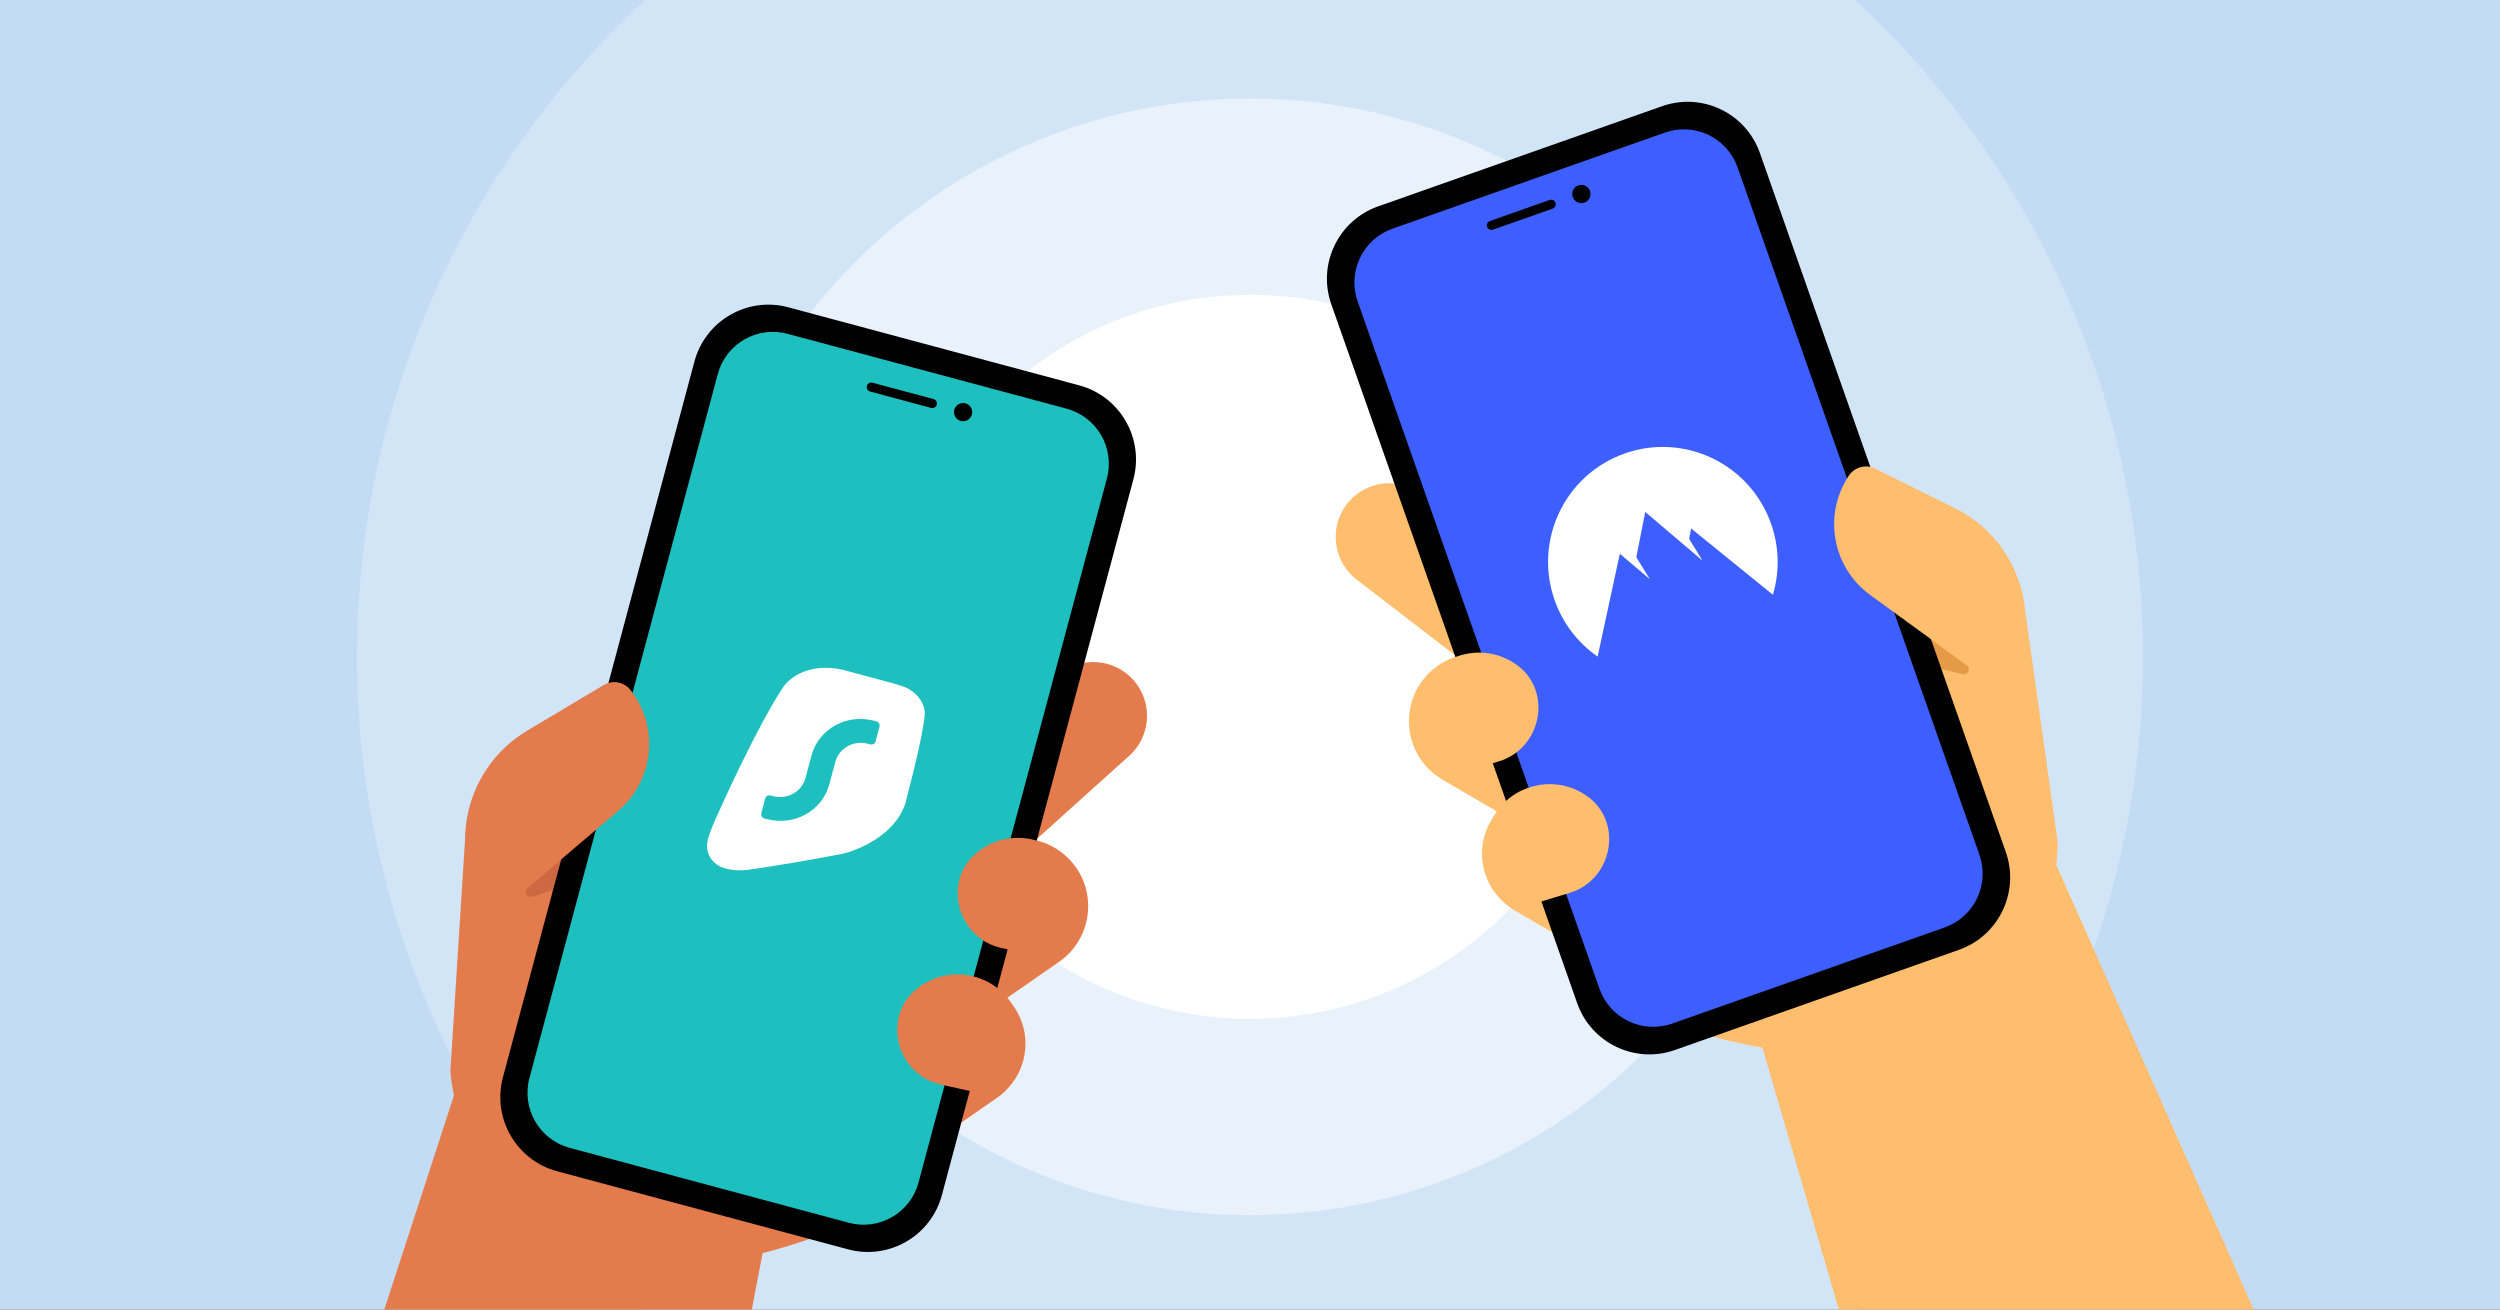 <svg fill="none" height="495" viewBox="0 0 945 495" width="945" xmlns="http://www.w3.org/2000/svg" xmlns:xlink="http://www.w3.org/1999/xlink"><rect x="0" y="0" width="945" height="495" fill="#333333" stroke="none"/><clipPath id="clip0_7328_311"><path d="M0 0H945V495H0Z"/></clipPath><g clip-path="url(#clip0_7328_311)"><path d="M0 0H945V495H0Z" fill="#c3dcf4"/><circle cx="472.5" cy="248.275" fill="#ffffff" opacity=".25" r="337.532"/><circle cx="472.5" cy="248.275" fill="#ffffff" r="136.813"/><circle cx="472.5" cy="248.275" fill="#ffffff" opacity=".5" r="211.047"/><g fill="#e47b4c"><path d="M175.115 403.257 110.284 602.555 247.768 685.118 295.567 435.575 175.115 403.257Z"/><path d="M175.779 317.524 170.237 404.886C172.503 432.74 191.281 455.867 217.329 462.856L215.441 478.981C248.319 487.802 342.206 467.875 353.446 434.283L392.033 318.897 299.025 279.617 175.779 317.524Z"/><path d="M297.798 407.634 347.856 372.905C356.564 366.863 368.54 369.037 374.579 377.757L381.791 388.168C387.83 396.888 385.663 408.875 376.954 414.916L326.897 449.646 297.798 407.634Z"/><path d="M331.585 349.055 371.255 321.533C382.83 313.502 398.756 316.393 406.784 327.984 414.811 339.574 411.929 355.514 400.353 363.545L360.684 391.067C357.817 393.056 353.867 392.339 351.879 389.468L329.992 357.868C328.003 354.998 328.718 351.044 331.585 349.055Z"/><path d="M343.213 283.034 404.168 252.423C413.2 247.886 424.205 250.69 429.961 259.006 435.784 267.421 434.451 278.852 426.851 285.688L376.46 331.031 343.213 283.034Z"/></g><path d="M212.211 324.79 199.392 335.68C198.594 336.359 198.493 337.548 199.156 338.356 199.661 338.961 200.476 339.202 201.226 338.965L215.736 334.239 212.211 324.79Z" fill="#cc6942"/><path d="M407.923 145.658 297.982 116.154C282.521 112.005 266.637 121.177 262.499 136.644L190.107 407.227C185.969 422.694 195.158 438.595 210.607 442.741L320.548 472.244C336.01 476.394 351.893 467.221 356.032 451.754L428.423 181.172C432.561 165.704 423.372 149.803 407.923 145.658Z" fill="#000000"/><path d="M347.212 446.974 418.403 180.882C421.481 169.379 414.65 157.564 403.164 154.482L297.699 126.18C286.201 123.094 274.396 129.922 271.322 141.412L200.131 407.504C197.053 419.007 203.871 430.818 215.37 433.904L320.834 462.206C332.32 465.288 344.135 458.477 347.212 446.974Z" fill="#1ebfbf"/><path d="M337.336 258.227C339.431 258.846 341.411 259.419 342.945 260.125 346.088 261.855 348.784 264.475 349.484 268.458 349.484 268.458 349.686 269.187 349.469 271.075 349.254 272.962 348.315 278.108 348.315 278.108 346.643 286.623 344.377 295.339 342.274 303.56 341.27 306.73 339.537 309.495 337.394 311.874 332.156 317.688 324.47 321.189 319.012 322.619 305.754 325.228 293.05 327.309 282.352 328.861 271.214 329.805 267.59 324.884 267.23 320.101 267.24 318.828 267.46 317.574 267.81 316.455 267.81 316.455 268.629 313.767 270.524 309.501 272.418 305.235 286.176 274.547 296.136 259.596 298.556 256.174 305.696 250.445 318.321 253.123L337.336 258.227Z" fill="#ffffff"/><path d="M331.245 272.678C332.149 272.921 332.692 273.825 332.459 274.697L330.98 280.227C330.746 281.1 329.824 281.611 328.92 281.368L328.102 281.149C322.68 279.693 317.149 282.758 315.749 287.994L313.477 296.486C310.792 306.521 300.191 312.395 289.799 309.606L288.981 309.386C288.077 309.144 287.534 308.24 287.767 307.367L289.247 301.837C289.48 300.964 290.402 300.454 291.305 300.696L292.124 300.916C297.546 302.371 303.077 299.307 304.477 294.071L306.749 285.578C309.433 275.543 320.034 269.669 330.427 272.459L331.245 272.678Z" fill="#1ebfbf"/><path d="M363.158 159.121C364.999 159.615 366.89 158.523 367.383 156.681 367.876 154.839 366.783 152.946 364.942 152.452 363.101 151.958 361.209 153.05 360.717 154.892 360.224 156.734 361.317 158.627 363.158 159.121Z" fill="#000000"/><path d="M329.801 144.659 352.878 150.85C353.796 151.096 354.352 152.041 354.103 152.971 353.857 153.889 352.913 154.445 351.982 154.195L328.905 148.004C327.987 147.758 327.431 146.813 327.68 145.883 327.926 144.965 328.87 144.409 329.801 144.659Z" fill="#000000"/><path d="M377.068 414.708C388.206 406.987 390.98 391.68 383.248 380.528L382.131 378.907C374.411 367.758 359.114 364.975 347.972 372.709 347.509 373.029 347.055 373.366 346.626 373.71 333.17 384.451 338.878 406.241 355.676 409.966L377.068 414.708Z" fill="#e47b4c"/><path d="M399.918 363.083C411.057 355.362 413.831 340.055 406.099 328.903L404.982 327.281C397.262 316.133 381.965 313.35 370.823 321.084 370.36 321.404 369.906 321.741 369.477 322.085 356.021 332.825 361.729 354.616 378.527 358.341L399.918 363.083Z" fill="#e47b4c"/><path d="M185.919 347.167C168.16 324.259 174.449 290.983 199.326 276.156L228.214 258.938C231.583 256.929 235.922 257.742 238.344 260.833 249.28 274.829 247.24 294.947 233.726 306.456L185.919 347.167Z" fill="#e47b4c"/><path d="M772.834 316.945 890.924 582.925 738.023 642.077 655.213 358.43 772.834 316.945Z" fill="#ffbd6e"/><path d="M765.592 231.513 777.821 318.188C777.699 346.134 760.751 370.635 735.315 379.607L738.435 395.538C706.331 406.862 611.189 394.213 597.405 361.585L550.077 249.51 639.797 203.195 765.592 231.513Z" fill="#ffbd6e"/><path d="M650.846 330.735 598.272 299.959C589.125 294.605 577.352 297.694 571.999 306.852L565.607 317.788C560.255 326.946 563.335 338.731 572.482 344.085L625.056 374.861 650.846 330.735Z" fill="#ffbd6e"/><path d="M612.664 274.928 570.999 250.538C558.842 243.421 543.185 247.529 536.07 259.703 528.955 271.876 533.051 287.547 545.209 294.664L586.874 319.054C589.885 320.816 593.768 319.798 595.53 316.782L614.929 283.592C616.691 280.577 615.675 276.691 612.664 274.928Z" fill="#ffbd6e"/><path d="M596.004 209.997 532.879 184.164C523.524 180.335 512.767 183.978 507.666 192.711 502.506 201.548 504.712 212.843 512.814 219.075L566.537 260.408 596.004 209.997Z" fill="#ffbd6e"/><path d="M729.822 241.557 743.439 251.43C744.287 252.045 744.479 253.222 743.88 254.08 743.423 254.721 742.629 255.024 741.863 254.846L727.032 251.249 729.822 241.557Z" fill="#e59a48"/><path d="M520.937 78.004 628.289 40.137C643.387 34.811 659.928 42.735 665.241 57.839L758.191 322.051C763.504 337.154 755.562 353.714 740.477 359.035L633.125 396.901C618.027 402.227 601.486 394.303 596.173 379.2L503.223 114.988C497.91 99.885 505.852 83.325 520.937 78.004Z" fill="#000000"/><path d="M604.6 373.756 513.192 113.929C509.241 102.697 515.144 90.392 526.36 86.436L629.341 50.111C640.569 46.151 652.863 52.05 656.81 63.27L748.217 323.097C752.169 334.329 746.278 346.63 735.05 350.59L632.069 386.915C620.853 390.871 608.551 384.988 604.6 373.756Z" fill="#3e5fff"/><path clip-rule="evenodd" d="M603.909 248.199C596.37 242.988 590.68 235.521 587.653 226.866 579.684 204.213 591.542 179.385 614.134 171.416 636.727 163.446 661.507 175.35 669.476 198.003 672.53 206.649 672.77 216.038 670.158 224.83L639.249 199.769 638.479 203.652 643.544 211.903 621.901 193.518 618.522 210.607 623.639 218.942 612.296 209.316 603.905 248.201 603.909 248.199Z" fill="#ffffff" fill-rule="evenodd"/><path d="M598.903 76.597C600.7 75.964 601.644 73.992 601.011 72.193 600.378 70.394 598.408 69.45 596.61 70.084 594.813 70.718 593.869 72.689 594.502 74.488 595.135 76.287 597.105 77.231 598.903 76.597Z" fill="#000000"/><path d="M563.218 83.53 585.751 75.584C586.647 75.268 587.639 75.734 587.959 76.643 588.275 77.54 587.81 78.533 586.901 78.853L564.368 86.798C563.472 87.115 562.48 86.649 562.16 85.74 561.844 84.843 562.309 83.85 563.218 83.53Z" fill="#000000"/><path d="M572.353 343.884C560.655 337.043 556.714 321.995 563.568 310.281L564.557 308.579C571.399 296.87 586.437 292.919 598.14 299.773 598.627 300.057 599.105 300.358 599.559 300.668 613.8 310.342 609.781 332.507 593.318 337.512L572.353 343.884Z" fill="#ffbd6e"/><path d="M545.608 294.168C533.91 287.327 529.968 272.28 536.823 260.566L537.811 258.863C544.653 247.154 559.692 243.204 571.394 250.057 571.881 250.342 572.36 250.642 572.814 250.952 587.055 260.626 583.035 282.791 566.573 287.796L545.608 294.168Z" fill="#ffbd6e"/><path d="M757.754 261.846C773.703 237.641 764.879 204.947 738.937 192.077L708.812 177.132C705.299 175.387 701.035 176.532 698.858 179.8 689.027 194.595 692.605 214.496 706.963 224.932L757.754 261.846Z" fill="#ffbd6e"/></g></svg>